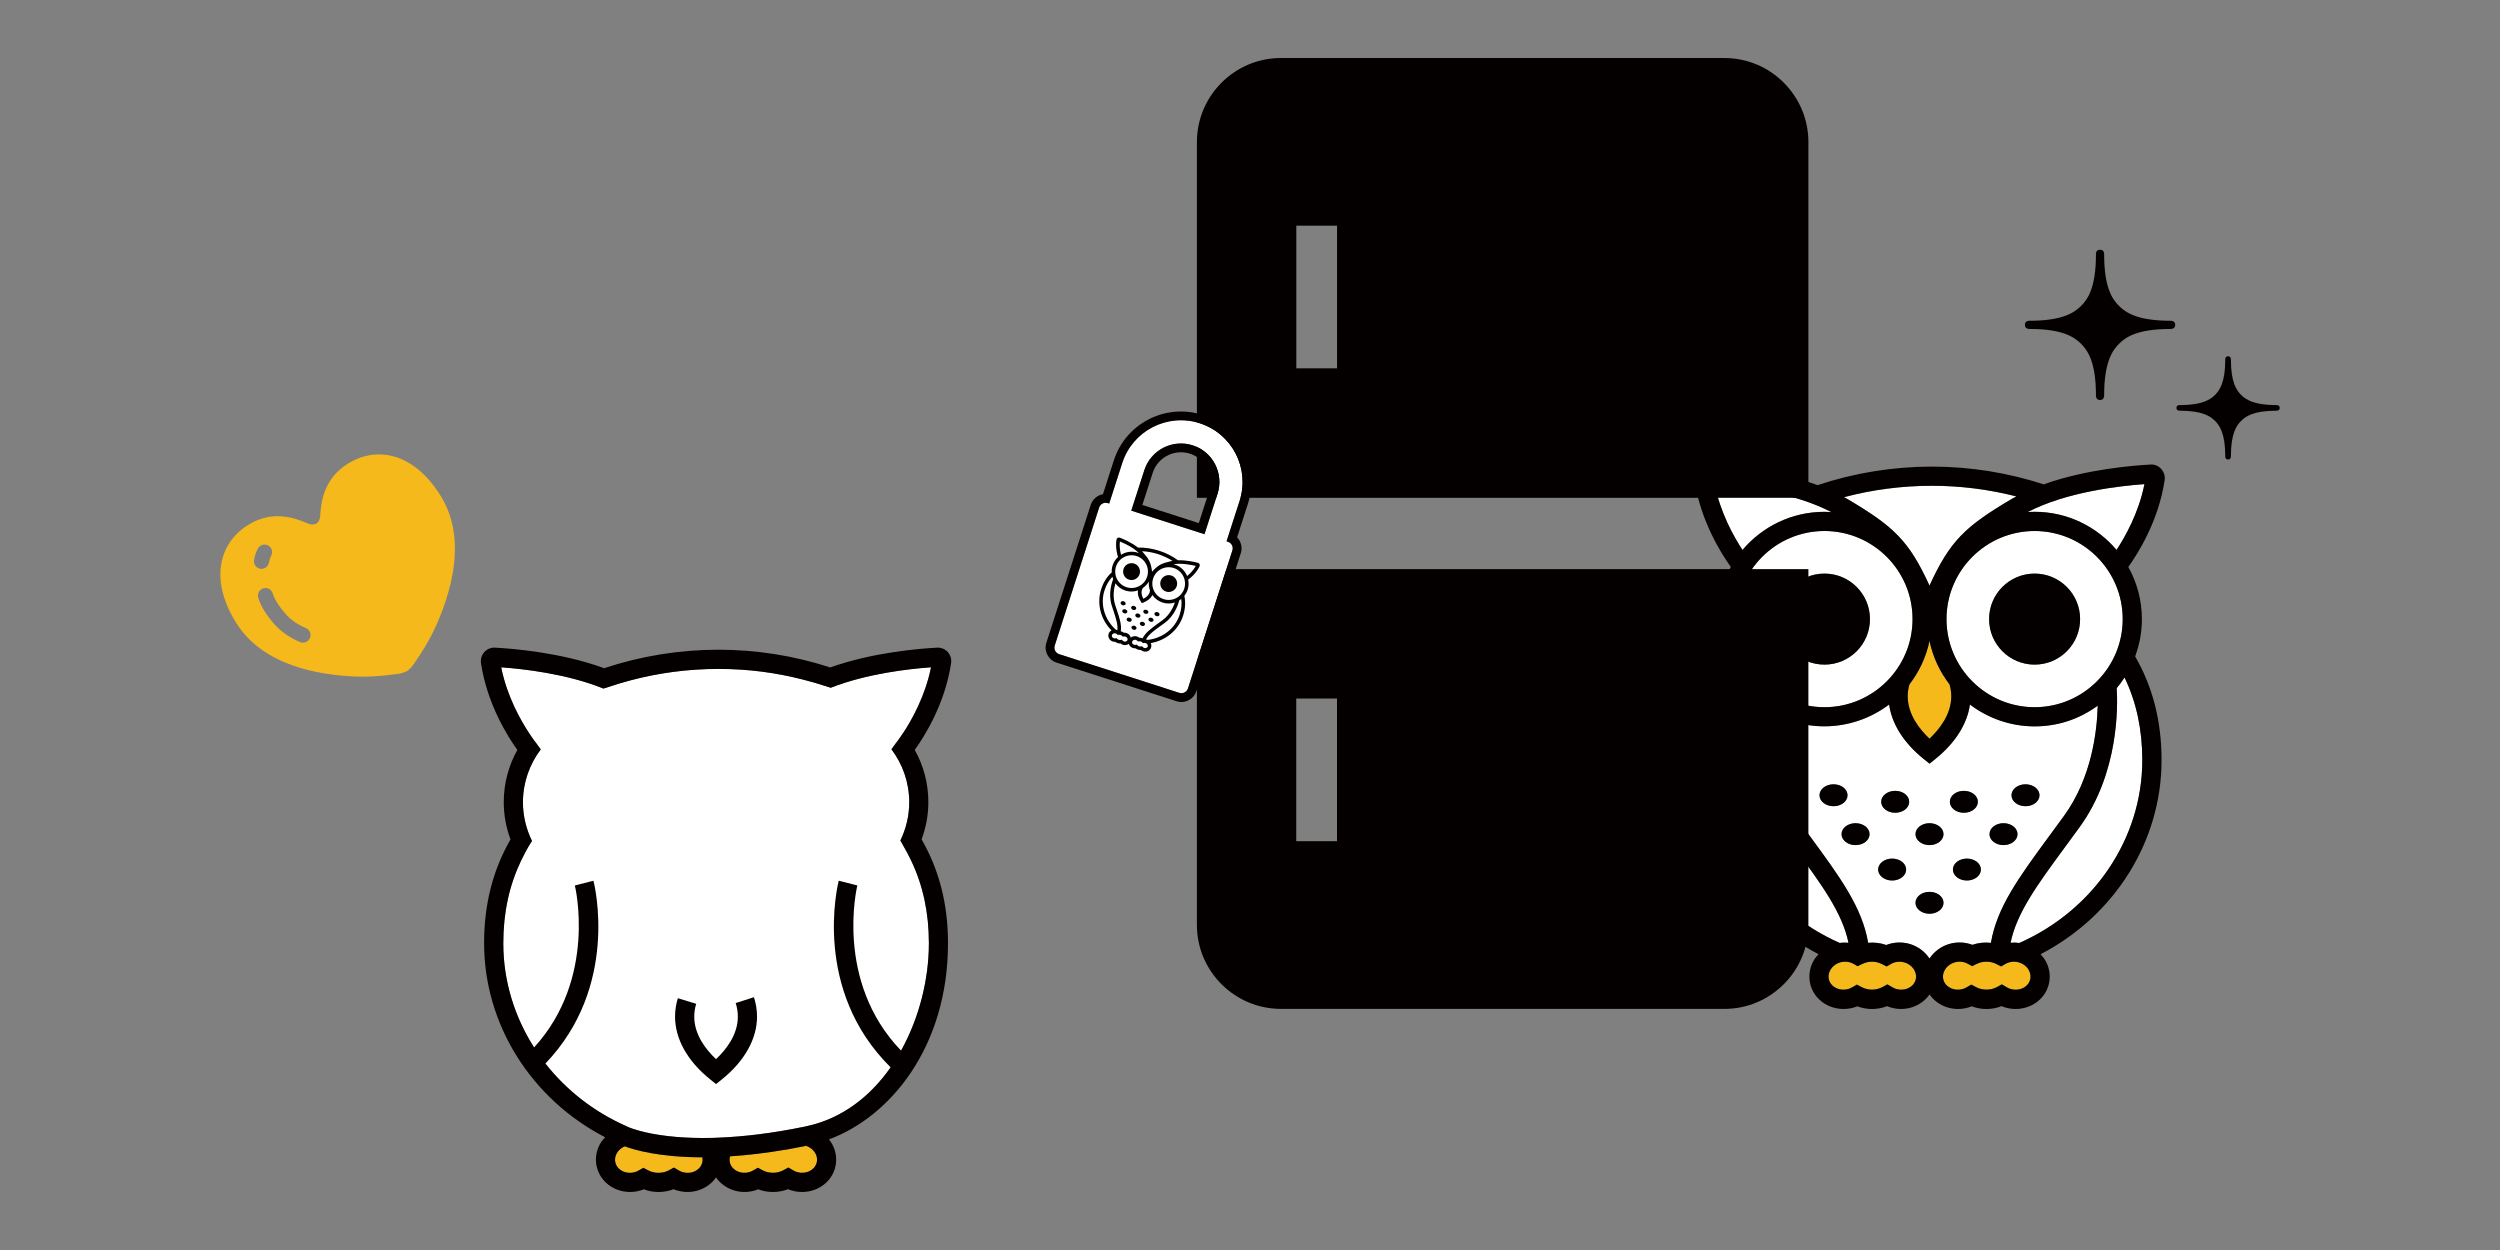 <?xml version="1.0" encoding="UTF-8"?>
<svg id="_レイヤー_1" data-name="レイヤー_1" xmlns="http://www.w3.org/2000/svg" version="1.1" viewBox="0 0 500 250">
  <rect x="0" y="0" width="500" height="250" fill="#808080" stroke="none"/>
  <!-- Generator: Adobe Illustrator 29.6.1, SVG Export Plug-In . SVG Version: 2.1.1 Build 9)  -->
  <defs>
    <style>
      .st0 {
        fill: none;
      }

      .st1 {
        fill: #f5b91b;
      }

      .st2 {
        fill: #fff;
      }

      .st3 {
        fill: #040000;
      }
    </style>
  </defs>
  <g>
    <g>
      <g>
        <path class="st1" d="M385.9,128.18c-.67,3.23-2.08,6.19-4.02,8.71-.22.78-.34,1.57-.34,2.34,0,3.64,2.37,6.63,4.36,8.51,2-1.88,4.36-4.87,4.36-8.51,0-.78-.13-1.57-.35-2.35-1.94-2.52-3.35-5.47-4.01-8.7Z"/>
        <path class="st1" d="M380.88,192.48c-.9-.27-1.87-.16-2.66.29l-.9.52-.93-.48c-1.23-.63-2.7-.65-3.96-.02l-.9.44-.88-.49c-.78-.43-1.74-.53-2.62-.27-.88.26-1.61.84-2.01,1.59-.33.62-.41,1.32-.22,1.95.45,1.48,2.2,2.27,3.9,1.77.23-.07.47-.18.75-.34l.92-.53.94.5c1.28.69,2.96.66,4.2-.02l.96-.53.95.56c.3.18.55.29.79.36,1.69.5,3.44-.29,3.89-1.77.2-.64.12-1.33-.22-1.95-.4-.75-1.13-1.33-2.01-1.59Z"/>
        <path class="st1" d="M403.77,192.48h0c-.9-.27-1.87-.16-2.66.29l-.9.52-.93-.48c-1.22-.62-2.7-.64-3.96-.02l-.9.44-.88-.48c-.8-.44-1.73-.53-2.62-.27-.88.26-1.61.84-2.01,1.59-.33.62-.41,1.32-.22,1.95.45,1.48,2.2,2.27,3.9,1.77.23-.07.47-.18.75-.34l.92-.53.94.5c1.28.69,2.96.66,4.2-.02l.96-.53.95.56c.3.18.55.29.79.36,1.7.51,3.44-.29,3.89-1.77.2-.64.12-1.33-.22-1.95-.4-.75-1.13-1.33-2.01-1.59Z"/>
      </g>
      <g>
        <path class="st2" d="M364.89,106.2c-9.72,0-17.62,7.9-17.62,17.62s7.9,17.62,17.62,17.62,17.62-7.9,17.62-17.62-7.9-17.62-17.62-17.62ZM364.89,132.92c-5.02,0-9.1-4.07-9.1-9.1s4.07-9.1,9.1-9.1,9.1,4.07,9.1,9.1-4.07,9.1-9.1,9.1Z"/>
        <path class="st2" d="M406.92,141.44c9.72,0,17.62-7.9,17.62-17.62s-7.9-17.62-17.62-17.62-17.62,7.9-17.62,17.62,7.9,17.62,17.62,17.62ZM406.92,114.72c5.02,0,9.1,4.07,9.1,9.1s-4.07,9.1-9.1,9.1-9.1-4.07-9.1-9.1,4.07-9.1,9.1-9.1Z"/>
        <path class="st2" d="M385.9,117.13c4.12-8.97,7.09-11.8,16.46-17.34.3-.18.61-.34.92-.5-5.51-1.41-11.18-2.13-16.93-2.13s-11.84.77-17.54,2.28c.21.12.43.23.64.35,9.37,5.54,12.34,8.38,16.46,17.34Z"/>
        <path class="st2" d="M394.51,188.98c1.18-.42,2.44-.54,3.69-.4,1.19-7.1,5.57-13.09,11.77-21.51.91-1.24,1.87-2.54,2.86-3.9,5.52-7.61,6.6-16.88,6.73-22.03-3.55,2.59-7.9,4.14-12.63,4.14s-9.33-1.64-12.93-4.37c-.54,3.88-2.93,7.68-6.88,10.86l-1.2.97-1.2-.97c-3.94-3.17-6.34-6.97-6.88-10.86-3.6,2.73-8.07,4.36-12.93,4.36s-9.09-1.55-12.63-4.14c.13,5.15,1.21,14.42,6.73,22.03.99,1.37,1.94,2.66,2.86,3.91,6.19,8.42,10.57,14.4,11.77,21.5,1.22-.11,2.47.01,3.62.44,1.49-.58,3.16-.66,4.73-.2,1.63.48,3.02,1.54,3.93,2.91.92-1.37,2.3-2.42,3.93-2.91,1.54-.46,3.2-.39,4.67.17ZM405.1,156.86c1.55,0,2.8.98,2.8,2.19s-1.25,2.19-2.8,2.19-2.8-.98-2.8-2.19,1.25-2.19,2.8-2.19ZM400.7,164.64c1.55,0,2.8.98,2.8,2.19s-1.25,2.19-2.8,2.19-2.8-.98-2.8-2.19,1.25-2.19,2.8-2.19ZM396.18,173.91c0,1.21-1.25,2.19-2.8,2.19s-2.8-.98-2.8-2.19,1.25-2.19,2.8-2.19,2.8.98,2.8,2.19ZM392.77,158.17c1.55,0,2.8.98,2.8,2.19s-1.25,2.19-2.8,2.19-2.8-.98-2.8-2.19,1.25-2.19,2.8-2.19ZM363.91,159.05c0-1.21,1.25-2.19,2.8-2.19s2.8.98,2.8,2.19-1.25,2.19-2.8,2.19-2.8-.98-2.8-2.19ZM371.11,169.02c-1.55,0-2.8-.98-2.8-2.19s1.25-2.19,2.8-2.19,2.8.98,2.8,2.19-1.25,2.19-2.8,2.19ZM378.43,176.1c-1.55,0-2.8-.98-2.8-2.19s1.25-2.19,2.8-2.19,2.8.98,2.8,2.19-1.25,2.19-2.8,2.19ZM379.04,162.55c-1.55,0-2.8-.98-2.8-2.19s1.25-2.19,2.8-2.19,2.8.98,2.8,2.19-1.25,2.19-2.8,2.19ZM385.9,182.75c-1.55,0-2.8-.98-2.8-2.19s1.25-2.19,2.8-2.19,2.8.98,2.8,2.19-1.25,2.19-2.8,2.19ZM385.9,169.02c-1.55,0-2.8-.98-2.8-2.19s1.25-2.19,2.8-2.19,2.8.98,2.8,2.19-1.25,2.19-2.8,2.19Z"/>
        <path class="st2" d="M406.92,102.36c6.58,0,12.46,2.97,16.39,7.63,1.72-2.61,4.43-7.41,5.58-13.16-4.85.34-15.65,1.54-23.37,5.6.46-.03.93-.06,1.4-.06Z"/>
        <path class="st2" d="M423.34,137.62c.22,3.44.5,16.89-7.42,27.8-1,1.37-1.95,2.68-2.87,3.92-5.64,7.68-9.69,13.19-10.94,19.21.58-.05,1.17-.04,1.75.04,14.95-6.61,24.6-20.91,24.6-36.57,0-6.15-1.18-11.59-3.55-16.55-.48.74-1,1.46-1.57,2.13Z"/>
        <path class="st2" d="M369.69,188.56c-1.25-6.02-5.3-11.53-10.94-19.21-.92-1.25-1.88-2.55-2.87-3.92-7.92-10.92-7.64-24.37-7.42-27.8-.57-.67-1.09-1.39-1.57-2.13-2.37,4.97-3.56,10.41-3.56,16.54,0,15.65,9.65,29.96,24.6,36.57.58-.09,1.17-.09,1.75-.04Z"/>
        <path class="st2" d="M364.89,102.36c.47,0,.94.03,1.4.06-7.72-4.05-18.52-5.26-23.37-5.6,1.14,5.75,3.86,10.55,5.58,13.16,3.94-4.66,9.82-7.63,16.39-7.63Z"/>
      </g>
      <g>
        <circle class="st3" cx="364.89" cy="123.82" r="9.1"/>
        <circle class="st3" cx="406.92" cy="123.82" r="9.1"/>
        <path class="st3" d="M432.25,93.79c-.55-.6-1.32-.94-2.14-.88-3.28.17-12.87.91-21.37,3.96-7.21-2.35-14.74-3.55-22.39-3.55s-15.49,1.25-22.84,3.71c-8.61-3.18-18.48-3.94-21.81-4.11-.82-.06-1.59.28-2.14.88-.55.61-.79,1.41-.67,2.22,1.23,8.23,5.42,14.79,7.27,17.36-1.73,3.09-2.72,6.65-2.72,10.45,0,2.62.49,5.12,1.35,7.44-3.54,6.17-5.28,12.98-5.28,20.77,0,16.22,9.39,31.1,24.2,38.8-.41.44-.78.9-1.06,1.43-.82,1.53-1,3.27-.5,4.9,1.07,3.48,4.95,5.42,8.66,4.32.21-.06.43-.14.65-.23.93.36,1.93.54,2.94.54s2.07-.19,3.02-.57c.24.1.47.19.71.26,3.03.9,6.15-.26,7.78-2.6,1.63,2.35,4.75,3.5,7.79,2.6.21-.06.43-.14.65-.23.93.36,1.93.54,2.94.54s2.07-.19,3.02-.57c.24.1.47.19.71.26,3.71,1.1,7.59-.84,8.65-4.32.5-1.62.32-3.36-.5-4.89-.28-.52-.65-.99-1.06-1.43,14.81-7.69,24.2-22.58,24.2-38.8,0-7.81-1.74-14.61-5.28-20.77.86-2.32,1.35-4.82,1.35-7.44,0-3.8-.99-7.36-2.72-10.45,1.85-2.57,6.05-9.13,7.27-17.36.12-.8-.13-1.61-.67-2.22ZM386.35,97.15c5.75,0,11.42.72,16.93,2.13-.31.17-.62.33-.92.5-9.37,5.54-12.34,8.38-16.46,17.34-4.12-8.97-7.09-11.8-16.46-17.34-.21-.12-.43-.23-.64-.35,5.69-1.51,11.57-2.28,17.54-2.28ZM381.88,136.89c1.94-2.52,3.36-5.48,4.02-8.71.67,3.23,2.07,6.18,4.01,8.7.22.79.35,1.57.35,2.35,0,3.64-2.37,6.63-4.36,8.51-2-1.88-4.36-4.87-4.36-8.51,0-.77.12-1.56.34-2.34ZM364.89,141.44c-9.72,0-17.62-7.9-17.62-17.62s7.9-17.62,17.62-17.62,17.62,7.9,17.62,17.62-7.9,17.62-17.62,17.62ZM389.3,123.82c0-9.72,7.9-17.62,17.62-17.62s17.62,7.9,17.62,17.62-7.9,17.62-17.62,17.62-17.62-7.9-17.62-17.62ZM342.92,96.83c4.85.34,15.64,1.54,23.37,5.6-.46-.03-.93-.06-1.4-.06-6.58,0-12.46,2.97-16.39,7.63-1.72-2.61-4.43-7.41-5.58-13.16ZM343.34,152.03c0-6.13,1.18-11.57,3.56-16.54.48.74,1,1.45,1.57,2.13-.22,3.44-.5,16.89,7.42,27.8,1,1.37,1.95,2.68,2.87,3.92,5.64,7.68,9.69,13.19,10.94,19.21-.58-.05-1.17-.05-1.75.04-14.95-6.61-24.6-20.91-24.6-36.57ZM383.11,196.02c-.45,1.48-2.2,2.27-3.89,1.77-.24-.07-.49-.19-.79-.36l-.95-.56-.96.53c-1.24.69-2.92.71-4.2.02l-.94-.5-.92.53c-.29.16-.52.27-.75.34-1.7.5-3.44-.29-3.9-1.77-.19-.64-.12-1.33.22-1.95.4-.75,1.13-1.33,2.01-1.59.88-.26,1.84-.16,2.62.27l.88.49.9-.44c1.26-.63,2.73-.61,3.96.02l.93.48.9-.52c.79-.45,1.76-.56,2.66-.29.88.26,1.61.84,2.01,1.59.33.62.41,1.32.22,1.95ZM385.9,191.71c-.92-1.37-2.3-2.42-3.93-2.91-1.57-.46-3.24-.39-4.73.2-1.16-.42-2.4-.55-3.62-.44-1.2-7.1-5.58-13.08-11.77-21.5-.91-1.24-1.87-2.54-2.86-3.91-5.52-7.61-6.6-16.88-6.73-22.03,3.55,2.59,7.9,4.14,12.63,4.14s9.33-1.64,12.93-4.36c.54,3.88,2.93,7.68,6.88,10.86l1.2.97,1.2-.97c3.94-3.17,6.34-6.97,6.88-10.86,3.6,2.73,8.07,4.37,12.93,4.37s9.09-1.55,12.63-4.14c-.13,5.15-1.21,14.41-6.73,22.03-.99,1.37-1.94,2.66-2.86,3.9-6.19,8.43-10.57,14.41-11.77,21.51-1.24-.14-2.51-.03-3.69.4-1.47-.56-3.13-.63-4.67-.17-1.63.48-3.02,1.54-3.93,2.91ZM406,196.02c-.45,1.48-2.2,2.28-3.89,1.77-.24-.07-.49-.19-.79-.36l-.95-.56-.96.53c-1.24.69-2.92.71-4.2.02l-.94-.5-.92.53c-.28.16-.52.27-.75.34-1.7.5-3.44-.29-3.9-1.77-.2-.64-.12-1.33.22-1.95.4-.75,1.13-1.33,2.01-1.59.89-.26,1.83-.17,2.62.27l.88.48.9-.44c1.26-.62,2.74-.6,3.96.02l.93.48.9-.52c.79-.45,1.76-.56,2.66-.29h0c.88.26,1.61.84,2.01,1.59.33.62.41,1.32.22,1.95ZM428.46,152.03c0,15.65-9.65,29.96-24.6,36.57-.58-.09-1.17-.1-1.75-.04,1.25-6.02,5.3-11.53,10.94-19.21.92-1.25,1.88-2.55,2.87-3.92,7.92-10.92,7.64-24.37,7.42-27.8.57-.68,1.09-1.39,1.57-2.13,2.37,4.96,3.55,10.4,3.55,16.55ZM423.31,109.99c-3.94-4.66-9.82-7.63-16.39-7.63-.47,0-.94.03-1.4.06,7.72-4.05,18.53-5.26,23.37-5.6-1.14,5.75-3.86,10.55-5.58,13.16Z"/>
        <path class="st3" d="M379.04,158.17c-1.55,0-2.8.98-2.8,2.19s1.25,2.19,2.8,2.19,2.8-.98,2.8-2.19-1.25-2.19-2.8-2.19Z"/>
        <path class="st3" d="M392.77,162.55c1.55,0,2.8-.98,2.8-2.19s-1.25-2.19-2.8-2.19-2.8.98-2.8,2.19,1.25,2.19,2.8,2.19Z"/>
        <ellipse class="st3" cx="405.1" cy="159.05" rx="2.8" ry="2.19"/>
        <path class="st3" d="M369.5,159.05c0-1.21-1.25-2.19-2.8-2.19s-2.8.98-2.8,2.19,1.25,2.19,2.8,2.19,2.8-.98,2.8-2.19Z"/>
        <ellipse class="st3" cx="385.9" cy="166.83" rx="2.8" ry="2.19"/>
        <path class="st3" d="M385.9,178.37c-1.55,0-2.8.98-2.8,2.19s1.25,2.19,2.8,2.19,2.8-.98,2.8-2.19-1.25-2.19-2.8-2.19Z"/>
        <path class="st3" d="M400.7,169.02c1.55,0,2.8-.98,2.8-2.19s-1.25-2.19-2.8-2.19-2.8.98-2.8,2.19,1.25,2.19,2.8,2.19Z"/>
        <ellipse class="st3" cx="371.11" cy="166.83" rx="2.8" ry="2.19"/>
        <ellipse class="st3" cx="378.43" cy="173.91" rx="2.8" ry="2.19"/>
        <ellipse class="st3" cx="393.38" cy="173.91" rx="2.8" ry="2.19"/>
      </g>
    </g>
    <g>
      <path class="st3" d="M356.75,16.53c-3.07-3.06-7.22-4.92-11.9-4.93h-88.64c-4.67,0-8.82,1.87-11.9,4.93-3.06,3.08-4.92,7.23-4.93,11.9v71.13h122.3V28.43c0-4.67-1.87-8.82-4.93-11.9ZM267.41,73.67h-8.15v-28.54h8.15v28.54Z"/>
      <path class="st3" d="M239.38,184.95c0,4.68,1.87,8.83,4.93,11.9,3.08,3.06,7.23,4.92,11.9,4.93h88.64c4.68,0,8.82-1.87,11.9-4.93,3.06-3.07,4.93-7.23,4.93-11.9v-71.13h-122.3v71.13ZM259.25,139.7h8.15v28.54h-8.15v-28.54Z"/>
    </g>
    <g>
      <g>
        <path class="st2" d="M245.59,108.35l-.27-.09,2.61-8.1c2.09-6.48-1.48-13.43-7.96-15.51h0c-6.48-2.09-13.43,1.48-15.51,7.96l-2.61,8.1-.27-.09c-.73-.23-1.51.17-1.74.89l-8.88,27.59c-.23.73.17,1.51.89,1.74l24.02,7.73c.73.23,1.51-.17,1.74-.89l8.88-27.59c.23-.73-.17-1.51-.89-1.74ZM228.86,94.03c1.3-4.04,5.64-6.26,9.68-4.96,4.04,1.3,6.26,5.64,4.96,9.68l-2.61,8.1-14.64-4.71,2.61-8.1Z"/>
        <path class="st3" d="M239.96,84.65c6.48,2.09,10.04,9.03,7.96,15.51l-2.61,8.1.27.09c.73.23,1.13,1.01.89,1.74l-8.88,27.59c-.23.73-1.01,1.13-1.74.89l-24.02-7.73c-.73-.23-1.13-1.01-.89-1.74l8.88-27.59c.23-.73,1.01-1.13,1.74-.89l.27.09,2.61-8.1c2.09-6.48,9.03-10.04,15.51-7.96h0M226.26,102.13l14.64,4.71,2.61-8.1c1.3-4.04-.93-8.38-4.96-9.68-4.04-1.3-8.38.93-9.68,4.96l-2.61,8.1M240.5,82.98c-7.39-2.38-15.35,1.7-17.73,9.09l-2.18,6.77c-1.11.2-2.07.99-2.44,2.13l-8.88,27.59c-.53,1.65.38,3.42,2.03,3.96l24.02,7.73c1.65.53,3.42-.38,3.96-2.03l8.88-27.59c.37-1.14.04-2.35-.74-3.16l2.18-6.77c2.38-7.39-1.7-15.35-9.09-17.73h0ZM228.47,100.99l2.07-6.42c1-3.11,4.35-4.83,7.46-3.83,3.11,1,4.83,4.35,3.83,7.46l-2.07,6.42-11.29-3.63h0Z"/>
      </g>
      <g>
        <circle class="st3" cx="226.31" cy="114.32" r="1.69"/>
        <circle class="st3" cx="233.74" cy="116.71" r="1.69"/>
        <path class="st3" d="M239.92,112.85c-.06-.14-.18-.24-.33-.28-.59-.16-2.33-.57-4-.52-1.14-.83-2.4-1.47-3.75-1.9s-2.81-.66-4.25-.64c-1.34-1.05-3.04-1.75-3.62-1.97-.14-.06-.3-.04-.43.03-.13.08-.22.2-.24.35-.25,1.52.12,2.92.3,3.48-.48.45-.86,1.02-1.08,1.69-.15.46-.2.93-.18,1.39-.98.89-1.67,1.99-2.11,3.37-.92,2.86-.11,6.03,2.07,8.23-.1.05-.19.11-.27.19-.23.22-.36.52-.37.84,0,.68.57,1.24,1.28,1.26.04,0,.08,0,.13,0,.14.12.31.21.49.26s.38.08.57.07c.04.03.07.06.11.09.48.33,1.1.3,1.52-.02.15.51.64.89,1.23.9.04,0,.08,0,.13,0,.14.12.31.21.49.26s.38.08.57.07c.04.03.07.06.11.09.59.41,1.39.28,1.77-.27.18-.26.25-.58.19-.89-.02-.11-.06-.21-.11-.31,3.05-.52,5.56-2.61,6.48-5.48.44-1.38.52-2.68.25-3.97.28-.36.51-.77.66-1.24.22-.67.24-1.36.11-2,.47-.35,1.59-1.27,2.27-2.65.07-.14.07-.29,0-.43ZM231.62,110.83c1.02.33,1.98.78,2.87,1.34-.06.01-.13.02-.19.04-1.97.45-2.66.78-3.89,2.13-.22-1.82-.58-2.49-1.92-4-.03-.03-.06-.06-.09-.1,1.09.06,2.17.25,3.23.59ZM228.57,117.6c.49-.34.9-.78,1.21-1.31-.07.61.01,1.21.21,1.77,0,.15-.03.3-.07.44-.21.64-.79,1.04-1.25,1.25-.25-.45-.49-1.11-.29-1.75.04-.14.11-.27.19-.39ZM225.31,117.44c-1.72-.55-2.66-2.4-2.11-4.12s2.4-2.66,4.12-2.11,2.66,2.4,2.11,4.12c-.55,1.72-2.4,2.66-4.12,2.11ZM230.62,115.71c.55-1.72,2.4-2.66,4.12-2.11,1.72.55,2.66,2.4,2.11,4.12-.55,1.72-2.4,2.66-4.12,2.11-1.72-.55-2.66-2.4-2.11-4.12ZM223.97,108.3c.84.34,2.68,1.16,3.81,2.32-.08-.03-.16-.06-.24-.09-1.16-.37-2.37-.18-3.33.42-.16-.56-.36-1.56-.24-2.64ZM220.9,118.08c.35-1.08.87-1.98,1.57-2.72.04.16.09.31.16.46-.23.59-1.05,2.96-.27,5.33.1.3.19.58.28.86.56,1.68.96,2.88.84,4.02-.1-.04-.2-.07-.31-.09-2.27-2.02-3.16-5.09-2.27-7.86ZM225.42,128.12c-.16.24-.52.28-.79.09-.04-.03-.08-.06-.12-.11l-.14-.15-.2.04c-.26.05-.56-.04-.74-.23l-.14-.14-.19.04c-.06.01-.11.02-.15.02-.33,0-.59-.25-.59-.53,0-.12.05-.24.15-.33.11-.11.28-.17.45-.17.17,0,.33.08.45.2l.13.14.18-.03c.26-.04.52.05.7.23l.14.14.19-.04c.17-.03.34,0,.49.1.14.1.24.24.27.39.02.13,0,.26-.07.36ZM226.16,127.51c-.08-.29-.27-.56-.53-.74-.25-.17-.55-.25-.85-.23-.18-.14-.39-.23-.62-.28.19-1.32-.24-2.63-.86-4.47-.09-.27-.19-.56-.28-.85-.54-1.66-.21-3.36.06-4.27.48.66,1.16,1.18,2,1.45.86.28,1.74.24,2.53-.04-.13.72.08,1.52.6,2.31l.16.24.27-.1c.88-.34,1.52-.87,1.83-1.53.48.69,1.18,1.23,2.04,1.51s1.69.24,2.47-.01c-.32.9-1.03,2.48-2.44,3.51-.25.18-.5.36-.73.53-1.57,1.14-2.69,1.94-3.3,3.13-.21-.09-.44-.15-.67-.14-.23-.18-.52-.29-.82-.3-.32,0-.62.1-.86.29ZM229.47,129.42c-.16.24-.52.28-.79.09-.04-.03-.08-.06-.12-.11l-.14-.15-.2.04c-.26.05-.56-.04-.74-.23l-.14-.14-.19.04c-.06.01-.11.02-.15.02-.33,0-.59-.25-.59-.53,0-.12.05-.24.15-.33.11-.11.28-.17.45-.17.17,0,.33.07.45.2l.13.14.18-.03c.26-.04.52.05.7.23l.14.14.19-.04c.17-.03.34,0,.49.1h0c.14.1.24.24.27.39.02.13,0,.26-.07.36ZM235.94,122.92c-.89,2.77-3.41,4.74-6.43,5.06-.1-.05-.2-.08-.31-.11.56-.99,1.59-1.74,3.03-2.77.23-.17.48-.34.73-.53,2.02-1.48,2.74-3.87,2.89-4.49.14-.09.27-.18.4-.29.14,1.01.04,2.04-.31,3.13ZM237.42,115.2c-.43-1.05-1.3-1.91-2.46-2.28-.08-.03-.17-.05-.25-.07,1.6-.28,3.57.13,4.45.34-.53.95-1.28,1.65-1.73,2.01Z"/>
        <path class="st3" d="M226.86,121.2c-.27-.09-.55.01-.62.23s.1.46.37.55.55-.01.62-.23-.1-.46-.37-.55Z"/>
        <path class="st3" d="M229.04,122.75c.27.09.55-.01.62-.23s-.1-.46-.37-.55-.55.01-.62.23.1.46.37.55Z"/>
        <ellipse class="st3" cx="231.41" cy="122.83" rx=".41" ry=".52" transform="translate(43.58 305.48) rotate(-72.16)"/>
        <path class="st3" d="M225.12,120.81c.07-.21-.1-.46-.37-.55s-.55.01-.62.23.1.46.37.55.55-.01.62-.23Z"/>
        <ellipse class="st3" cx="227.58" cy="123.12" rx=".41" ry=".52" transform="translate(40.65 302.03) rotate(-72.16)"/>
        <path class="st3" d="M226.92,125.16c-.27-.09-.55.01-.62.23s.1.46.37.55.55-.01.62-.23-.1-.46-.37-.55Z"/>
        <path class="st3" d="M230.07,124.34c.27.09.55-.01.62-.23s-.1-.46-.37-.55-.55.01-.62.23.1.46.37.55Z"/>
        <ellipse class="st3" cx="224.97" cy="122.28" rx=".41" ry=".52" transform="translate(39.64 298.96) rotate(-72.16)"/>
        <ellipse class="st3" cx="225.85" cy="123.94" rx=".41" ry=".52" transform="translate(38.67 300.96) rotate(-72.16)"/>
        <ellipse class="st3" cx="228.5" cy="124.79" rx=".41" ry=".52" transform="translate(39.69 304.06) rotate(-72.16)"/>
      </g>
    </g>
    <g>
      <path class="st2" d="M165.17,137.23c-1.51-.5-3.04-.94-4.58-1.33-5.51-1.41-11.18-2.13-16.93-2.13s-11.84.77-17.54,2.28c-1.63.43-3.25.92-4.85,1.47l-.59.18c-7.33-2.98-16.19-3.95-20.45-4.25,1.14,5.75,3.86,10.55,5.58,13.16.87,1.33,1.49,2.1,1.51,2.12l.82,1.14c-2.22,2.95-3.56,6.6-3.56,10.57,0,2.78.67,5.4,1.82,7.75l-.23.32c-.73,1.17-1.37,2.38-1.96,3.6-2.37,4.97-3.56,10.41-3.56,16.54,0,15.65,9.65,29.96,24.6,36.57.12.05.24.12.36.17.13.06,5.42,2.49,17.03,2.18.38-.01.79-.03,1.18-.05,4.77-.19,10.5-.83,17.36-2.25.04,0,.07-.02.1-.03,15.91-3.38,24.49-21.35,24.49-36.59,0-6.15-1.18-11.59-3.55-16.55-.49-1.03-1.02-2.04-1.61-3.03l-.54-.98c1.13-2.32,1.77-4.91,1.77-7.66,0-3.97-1.34-7.63-3.56-10.58.45-.58.82-1.13.82-1.13.02-.02.64-.79,1.51-2.12,1.72-2.61,4.43-7.41,5.58-13.16-4.18.29-12.8,1.24-20.05,4.09l-.98-.31Z"/>
      <g>
        <path class="st1" d="M124.95,229.26c-.7.3-1.28.8-1.62,1.43-.33.62-.41,1.32-.22,1.96.45,1.47,2.2,2.27,3.9,1.77.23-.07.47-.17.75-.34l.92-.52.93.5c1.28.69,2.96.66,4.21-.02l.96-.53.94.55c.3.18.55.29.79.36,1.7.51,3.45-.29,3.9-1.77.12-.38.13-.79.05-1.18-8.6,0-13.57-1.47-15.52-2.2Z"/>
        <path class="st1" d="M161.24,229.17c-1.24.25-2.44.47-3.61.68l-.11.06-.07-.03c-4.26.73-8.07,1.17-11.45,1.39-.12.46-.13.93,0,1.37.45,1.48,2.2,2.27,3.9,1.77.23-.07.47-.17.75-.34l.92-.52.93.5c1.28.69,2.96.66,4.2-.02l.96-.53.94.55c.31.18.56.29.79.36,1.7.51,3.45-.29,3.9-1.77.2-.64.12-1.33-.22-1.95-.38-.7-1.05-1.24-1.85-1.52Z"/>
      </g>
      <g>
        <path class="st3" d="M189.56,130.41c-.55-.6-1.33-.92-2.14-.88-3.28.17-12.87.91-21.37,3.96-7.21-2.35-14.74-3.55-22.39-3.55s-15.49,1.25-22.84,3.7c-8.61-3.17-18.48-3.94-21.81-4.11-.82-.05-1.59.28-2.14.88-.55.6-.79,1.41-.67,2.22,1.23,8.23,5.42,14.79,7.27,17.36-1.73,3.09-2.72,6.65-2.72,10.45,0,2.62.49,5.12,1.35,7.44-3.54,6.17-5.28,12.98-5.28,20.77,0,16.24,9.43,31.16,24.2,38.8-.41.43-.78.9-1.06,1.42-.82,1.53-1,3.27-.5,4.9,1.07,3.48,4.95,5.42,8.65,4.32.22-.06.44-.14.65-.23.93.35,1.93.54,2.94.54s2.07-.19,3.02-.56c.24.1.47.19.71.25,3.03.9,6.15-.26,7.78-2.6,1.63,2.34,4.75,3.5,7.78,2.6.22-.06.43-.14.65-.23.93.35,1.93.54,2.94.54s2.07-.19,3.02-.56c.24.1.47.19.71.25,3.71,1.1,7.59-.84,8.65-4.32.5-1.62.32-3.36-.5-4.9-.19-.35-.42-.68-.67-.99,12.37-4.58,23.81-18.62,23.81-39.23,0-7.81-1.74-14.61-5.28-20.78.86-2.32,1.35-4.82,1.35-7.44,0-3.8-.99-7.36-2.72-10.45,1.85-2.57,6.05-9.13,7.27-17.36.12-.81-.13-1.61-.67-2.22ZM140.41,232.65c-.45,1.48-2.2,2.27-3.9,1.77-.24-.07-.49-.18-.79-.36l-.94-.55-.96.53c-1.24.69-2.92.71-4.21.02l-.93-.5-.92.52c-.28.16-.52.27-.75.34-1.7.5-3.44-.29-3.9-1.77-.2-.64-.12-1.33.22-1.96.34-.63.92-1.13,1.62-1.43,1.94.73,6.92,2.19,15.52,2.2.08.4.07.8-.05,1.18ZM163.3,232.64c-.45,1.48-2.2,2.27-3.9,1.77-.24-.07-.49-.18-.79-.36l-.94-.55-.96.53c-1.24.69-2.92.71-4.2.02l-.93-.5-.92.52c-.28.16-.52.27-.75.34-1.7.5-3.44-.29-3.9-1.77-.14-.44-.13-.92,0-1.37,3.39-.22,7.2-.66,11.45-1.39l.07.03.11-.06c1.17-.2,2.37-.43,3.61-.68.8.28,1.47.82,1.85,1.52.33.62.41,1.32.22,1.95ZM180.62,146.61c-.87,1.33-1.49,2.1-1.51,2.12,0,0-.38.55-.82,1.13,2.23,2.95,3.56,6.61,3.56,10.58,0,2.75-.65,5.34-1.77,7.66l.54.98c.6.99,1.12,2,1.61,3.03,2.37,4.96,3.55,10.4,3.55,16.55,0,7.16-1.92,14.9-5.57,21.46-13.38-13.9-8.79-32.84-8.74-33.03l-3.72-.95c-.23.89-5.35,21.82,10.38,37.33-4.07,5.81-9.72,10.27-16.84,11.78-.04,0-.07.02-.1.03-6.85,1.42-12.59,2.06-17.36,2.25-.4.02-.8.04-1.18.05-11.62.3-16.9-2.12-17.03-2.18-.12-.05-.24-.12-.36-.17-6.53-2.88-12.04-7.24-16.18-12.52,14.8-15.42,9.84-35.68,9.61-36.56l-3.72.95c.05.19,4.49,18.56-8.15,32.39-3.94-6.17-6.16-13.34-6.16-20.82,0-6.13,1.18-11.57,3.56-16.54.59-1.23,1.22-2.43,1.96-3.6l.23-.32c-1.15-2.34-1.82-4.96-1.82-7.75,0-3.97,1.34-7.63,3.56-10.57l-.82-1.14s-.64-.79-1.51-2.12c-1.72-2.61-4.43-7.41-5.58-13.16,4.26.3,13.12,1.27,20.45,4.25l.59-.18c1.6-.55,3.22-1.04,4.85-1.47,5.69-1.51,11.57-2.28,17.54-2.28s11.43.72,16.93,2.13c1.54.39,3.07.83,4.58,1.33l.98.31c7.25-2.86,15.86-3.8,20.05-4.09-1.14,5.75-3.86,10.55-5.58,13.16Z"/>
        <path class="st3" d="M147.14,200.62c.29.9.43,1.8.43,2.7,0,3.64-2.37,6.63-4.36,8.51-2-1.88-4.36-4.87-4.36-8.51,0-.85.13-1.71.39-2.56l-3.67-1.12c-.37,1.21-.56,2.45-.56,3.67,0,4.46,2.48,8.91,7,12.54l1.2.97,1.2-.97c4.51-3.63,7-8.09,7-12.54,0-1.29-.21-2.59-.62-3.87l-3.65,1.17Z"/>
      </g>
    </g>
    <g>
      <path class="st3" d="M419.19,50.91c0,6.67-1.67,8.97-2.97,10.27-1.3,1.29-3.6,2.97-10.27,2.97-.25,0-.97.03-.97.82s.72.82.97.82c6.67,0,8.97,1.68,10.27,2.97,1.29,1.3,2.97,3.6,2.97,10.27,0,.25.03.97.82.97s.82-.71.82-.97c0-6.66,1.68-8.97,2.97-10.27,1.29-1.29,3.6-2.97,10.27-2.97.26,0,.97-.03.97-.82s-.71-.82-.97-.82c-6.67,0-8.97-1.68-10.27-2.97-1.3-1.29-2.97-3.6-2.97-10.27,0-.25-.02-.97-.82-.97s-.82.72-.82.97Z"/>
      <path class="st3" d="M445.05,71.93c0,4.58-1.15,6.16-2.04,7.05-.89.89-2.47,2.04-7.05,2.04-.18,0-.67.02-.67.56s.49.56.67.56c4.58,0,6.15,1.15,7.05,2.04.89.89,2.04,2.47,2.04,7.05,0,.17.02.67.57.67s.56-.49.56-.67c0-4.58,1.15-6.16,2.04-7.05.89-.89,2.47-2.04,7.05-2.04.17,0,.67-.02.67-.56s-.49-.56-.67-.56c-4.58,0-6.16-1.15-7.05-2.04-.89-.89-2.04-2.47-2.04-7.05,0-.18-.02-.67-.57-.67s-.56.49-.56.67Z"/>
    </g>
    <path class="st1" d="M69.43,92.82c-4.24,2.72-5.22,6.81-5.39,10.36-.03.65-.31,1.24-.76,1.53-.47.27-1.12.26-1.71-.01-3.24-1.45-7.33-2.43-11.67.12-5.7,3.34-8.3,10.59-2.74,19.63,5.48,8.92,17.03,10.53,23.74,10.85,4.41.22,9.27-.62,9.27-.62.43-.11,1.05-.34,1.24-.46s.68-.56.97-.9c0,0,2.95-3.96,4.75-7.99,2.75-6.13,6.53-17.17,1.05-26.08-5.56-9.05-13.19-10-18.75-6.43ZM61.98,127.61c-.33.77-1.21,1.13-1.98.8-1.96-.83-3.77-2.02-5.21-3.67-.77-.89-1.43-1.75-1.95-2.61s-.93-1.71-1.19-2.57c-.24-.8.21-1.64,1.01-1.89.8-.24,1.65.21,1.89,1.01.17.55.45,1.18.88,1.87s.97,1.42,1.65,2.2c1.1,1.26,2.49,2.19,4.11,2.88.77.33,1.13,1.21.8,1.98ZM54.25,111.12c-.25.49-.39.94-.45,1.34-.11.83-.87,1.41-1.7,1.3-.83-.11-1.41-.87-1.3-1.7.11-.8.37-1.57.76-2.33.38-.74,1.3-1.03,2.04-.65.74.38,1.04,1.3.65,2.04Z"/>
  </g>
  <rect class="st0" width="500" height="250"/>
</svg>